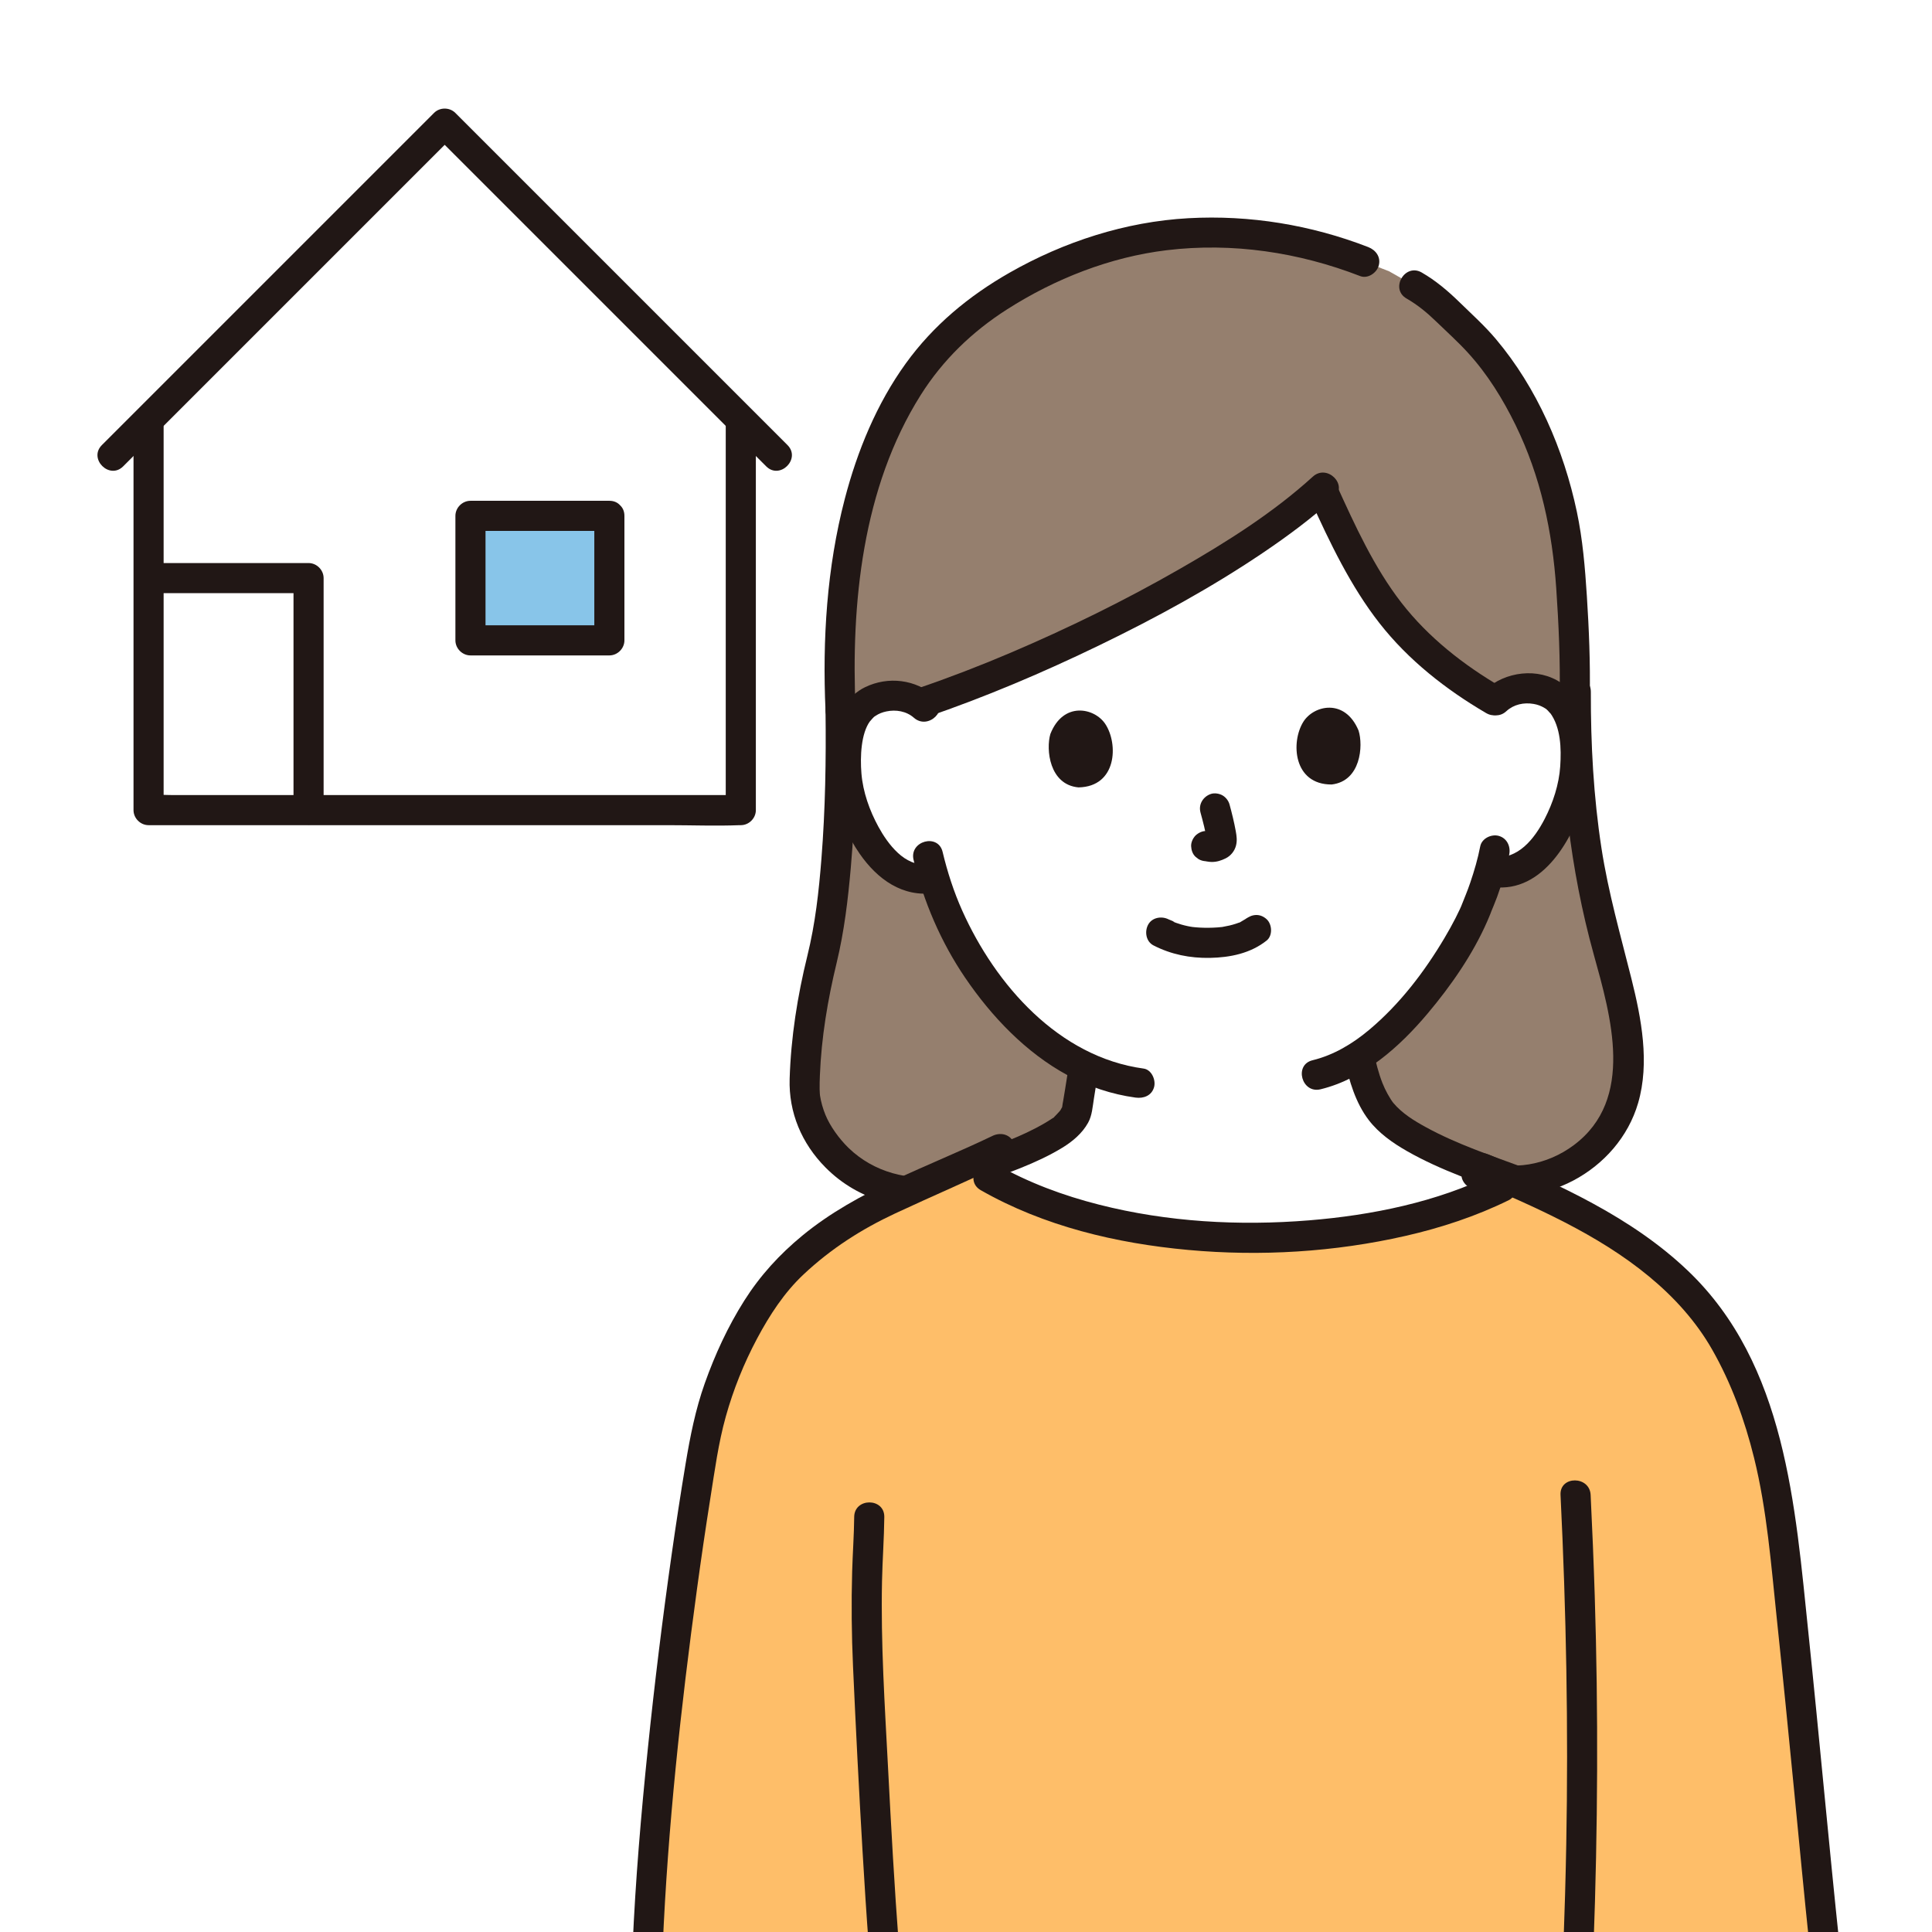<?xml version="1.0" encoding="UTF-8"?>
<svg xmlns="http://www.w3.org/2000/svg" width="108.656mm" height="108.656mm" version="1.1" xmlns:xlink="http://www.w3.org/1999/xlink" viewBox="0 0 308 308">
  <defs>
    <style>
      .cls-1 {
        fill: #211715;
      }

      .cls-2 {
        fill: #fff;
      }

      .cls-3 {
        fill: none;
      }

      .cls-4 {
        fill: #88c5e9;
      }

      .cls-5 {
        fill: #957f6e;
      }

      .cls-6 {
        clip-path: url(#clippath);
      }

      .cls-7 {
        fill: #febe69;
      }
    </style>
    <clipPath id="clippath">
      <rect class="cls-3" width="308" height="308"/>
    </clipPath>
  </defs>
  <!-- Generator: Adobe Illustrator 28.6.0, SVG Export Plug-In . SVG Version: 1.2.0 Build 709)  -->
  <g>
    <g id="_レイヤー_1" data-name="レイヤー_1">
      <rect class="cls-2" width="308" height="308"/>
      <g class="cls-6">
        <g>
          <path class="cls-5" d="M150.98,189.751c-13.742,2.469-22.676-8.344-22.717-16.216-.019-5.421,1.131-14.32,2.544-19.674,2.079-7.826,3.453-21.557,3.198-40.57-1.307-28.04,5.799-48.482,17.284-59.775,6.923-6.807,22.603-16.166,40.357-16.404,10.829-.145,18.479,1.722,25.839,4.591l3.959,1.544c1.998,1.134,3.995,2.267,3.995,2.267,3.451,1.958,4.695,3.659,8.264,6.988,8.962,8.36,15.316,23.531,16.479,37.178.335,3.937,1.015,13.34.861,21.282l.169-.677c-.054,13.753,1.283,27.193,4.964,40.467,2.136,7.703,5.01,17.615,2.428,25.181-3.151,9.233-13.973,14.762-23.228,11.283"/>
          <path class="cls-2" d="M164.074,105.377c17.696-7.693,36.302-18.101,46.659-27.46,2.533,5.665,6.081,12.698,8.889,16.959,4.941,7.499,12.109,13.041,18.764,16.877,1.454-1.484,3.462-2.054,5.183-2.013,3.69.088,5.282,2.065,5.971,3.228,2.056,3.473,2.045,9.917.737,13.918-.926,2.834-2.446,7.17-6.196,10.31-1.545,1.294-3.83,2.161-6.029,1.815l-.581-.091c-.671,2.309-1.504,4.573-2.017,5.673-1.409,3.964-8.937,17.36-18.791,23.736.642,2.955,1.48,5.882,3.138,8.374,3.28,4.899,13.611,8.486,21.639,11.441-20.975,11.678-62.388,13.383-86.014-1.779,6.076-2.239,10.923-4.085,13.981-6.306.513-.373,2.08-2.01,2.227-2.889.413-2.477.783-4.647,1.126-7.142-4.823-2.307-9.188-5.958-13.366-10.843-5.527-6.463-8.711-13.456-10.493-19.26-2.332.63-4.871-.21-6.564-1.564-3.82-3.053-5.439-7.354-6.43-10.166-1.399-3.971-1.558-10.412.418-13.931.662-1.179,2.208-3.192,5.895-3.364,1.434-.067,3.077.287,4.449,1.243,5.455-1.842,11.377-4.147,17.404-6.767Z"/>
          <path class="cls-1" d="M248.813,110.286c-.039,14.134,1.473,28.217,5.258,41.857,2.738,9.866,6.611,23.1-3.171,30.411-4.297,3.211-9.827,4.189-14.885,2.348-1.218-.443-2.629.498-2.952,1.676-.367,1.336.454,2.507,1.676,2.952,10.731,3.904,23.26-2.84,26.414-13.699,1.867-6.429.517-13.466-1.069-19.803-1.735-6.931-3.685-13.729-4.777-20.808-1.271-8.243-1.716-16.601-1.694-24.935.008-3.089-4.792-3.093-4.8,0h0Z"/>
          <path class="cls-1" d="M224.228,47.586c1.756,1.014,3.238,2.228,4.692,3.636,1.699,1.646,3.472,3.238,5.07,4.983,3.128,3.415,5.595,7.409,7.624,11.559,4.014,8.208,5.861,16.975,6.483,26.034.392,5.71.647,11.44.546,17.165-.054,3.09,4.746,3.09,4.8,0,.093-5.322-.124-10.647-.466-15.958-.289-4.498-.658-8.982-1.591-13.4-2.098-9.934-6.348-19.774-12.928-27.571-1.768-2.095-3.805-3.925-5.764-5.836-1.853-1.808-3.792-3.457-6.043-4.756-2.68-1.547-5.1,2.599-2.423,4.145h0Z"/>
          <path class="cls-1" d="M218.123,39.389c-9.12-3.535-18.884-5.142-28.666-4.602-10.015.554-19.829,3.735-28.52,8.691-6.482,3.696-12.148,8.389-16.529,14.451-4.643,6.426-7.733,13.953-9.729,21.592-2.868,10.978-3.583,22.468-3.074,33.769.139,3.076,4.939,3.093,4.8,0-.768-17.048,1.07-35.546,10.372-50.308,3.501-5.557,8.167-10.082,13.767-13.66,7.638-4.88,16.432-8.345,25.46-9.433,10.473-1.262,21.047.33,30.843,4.128,1.209.469,2.634-.516,2.952-1.676.373-1.357-.463-2.482-1.676-2.952h0Z"/>
          <path class="cls-1" d="M131.605,113.291c.1,7.865-.031,15.743-.651,23.587-.417,5.277-.977,10.354-2.247,15.507-1.578,6.4-2.617,12.992-2.821,19.591-.166,5.391,1.917,10.307,5.714,14.141,5.293,5.345,12.717,7.198,20.018,5.949,1.279-.219,1.995-1.792,1.676-2.952-.372-1.353-1.67-1.896-2.952-1.676-5.44.931-11.064-.574-15.035-4.407-1.557-1.503-3.002-3.548-3.718-5.307-.404-.993-.705-2.041-.867-3.1-.044-.286.002.007.008.055-.012-.115-.026-.231-.032-.346-.011-.228-.028-.455-.032-.684-.015-.722.011-1.448.039-2.17.241-6.108,1.25-12.104,2.684-18.033,1.199-4.958,1.804-10.072,2.248-15.145.726-8.312.875-16.669.77-25.008-.039-3.086-4.839-3.095-4.8,0h0Z"/>
          <path class="cls-1" d="M208.929,79.728c3.08,6.788,6.375,13.719,10.988,19.617s10.598,10.584,17.01,14.337c2.672,1.564,5.09-2.584,2.423-4.145-6.014-3.519-11.627-7.904-15.923-13.437-4.355-5.608-7.434-12.365-10.353-18.796-.536-1.18-2.247-1.467-3.284-.861-1.213.71-1.399,2.099-.861,3.284h0Z"/>
          <path class="cls-1" d="M209.293,75.986c-6.354,5.781-13.74,10.421-21.166,14.685-8.744,5.022-17.825,9.477-27.101,13.426-4.817,2.05-9.707,3.935-14.662,5.626-2.907.992-1.659,5.63,1.276,4.629,9.449-3.225,18.671-7.149,27.653-11.499s17.782-9.148,26.053-14.731c3.954-2.669,7.809-5.529,11.34-8.742,2.29-2.083-1.112-5.47-3.394-3.394h0Z"/>
          <path class="cls-1" d="M240.142,113.38c1.18-1.088,2.788-1.427,4.347-1.16.648.111,1.2.314,1.754.656.267.165.193.087.51.401.074.073.663.764.328.318,1.756,2.334,1.835,5.766,1.651,8.554-.192,2.906-1.151,5.829-2.485,8.41-1.631,3.154-4.258,6.537-8.195,6.053-1.289-.158-2.4,1.216-2.4,2.4,0,1.429,1.108,2.241,2.4,2.4,8.007.984,12.799-7.865,14.677-14.337,1.013-3.491,1.098-7.329.45-10.892-.525-2.89-1.815-5.614-4.288-7.304-3.687-2.521-8.947-1.84-12.143,1.107-2.276,2.099,1.125,5.486,3.394,3.394h0Z"/>
          <path class="cls-1" d="M235.977,134.931c-.379,1.956-.939,3.874-1.58,5.759-.506,1.49-.89,2.332-1.406,3.661-.032.083-.068.165-.1.249-.111.284.204-.462.071-.17-.078.171-.152.343-.23.513-.221.48-.455.955-.696,1.426-.543,1.062-1.126,2.105-1.734,3.131-3.217,5.429-7.147,10.572-11.995,14.648-2.675,2.249-5.695,4.058-9.061,4.878-3,.73-1.73,5.36,1.276,4.629,6.908-1.681,12.613-6.777,17.078-12.088,3.723-4.427,7.181-9.391,9.507-14.713.151-.345.299-.691.439-1.04.062-.153.322-.831.065-.193.357-.889.741-1.762,1.068-2.663.796-2.198,1.482-4.452,1.927-6.749.246-1.271-.358-2.59-1.676-2.952-1.176-.323-2.705.397-2.952,1.676h0Z"/>
          <path class="cls-1" d="M145.642,137.08c1.593,6.675,4.375,13.135,8.238,18.812,4.193,6.161,9.67,11.922,16.277,15.501,3.386,1.834,7.061,3.066,10.876,3.586,1.283.175,2.577-.309,2.952-1.676.308-1.119-.384-2.776-1.676-2.952-13.501-1.84-23.599-13.315-28.916-25.194-1.343-3.001-2.36-6.156-3.123-9.352-.717-3.003-5.347-1.732-4.629,1.276h0Z"/>
          <path class="cls-1" d="M183.886,150.716c2.816,1.446,5.826,2.047,8.995,1.99,3.225-.058,6.487-.722,9.05-2.767.986-.787.882-2.584,0-3.394-1.046-.961-2.342-.839-3.394,0-.284.227.547-.366.205-.162-.072.043-.138.096-.208.142-.178.117-.361.225-.549.326-.116.063-.481.319-.616.3.149.02.486-.185.071-.037-.131.047-.262.096-.394.14-.694.232-1.407.387-2.127.511-.437.075.104-.004-.181.024-.209.021-.418.043-.628.059-.504.038-1.01.057-1.515.06-.453.002-.906-.008-1.358-.033-.208-.012-.415-.026-.622-.044-.033-.003-.802-.086-.281-.019-.674-.086-1.345-.232-1.997-.419-.28-.08-.556-.169-.83-.268-.09-.033-.178-.068-.268-.101-.472-.171.047-.086.089.041-.042-.131-.861-.413-1.018-.494-1.116-.573-2.656-.327-3.284.861-.58,1.098-.331,2.671.861,3.284h0Z"/>
          <path class="cls-1" d="M191.38,129.519c.408,1.485.804,2.995,1.041,4.518l-.086-.638c.029.217.042.431.017.649l.086-.638c-.017.1-.042.193-.08.287l.242-.573c-.02.044-.043.085-.07.125l.375-.486c-.047.06-.092.106-.15.155l.486-.375c-.142.094-.295.168-.451.235l.573-.242c-.166.064-.332.113-.508.143l.638-.086c-.211.028-.418.024-.629-.003l.638.086c-.406-.06-.802-.13-1.212-.181-.567-.07-1.313.318-1.697.703-.416.416-.73,1.099-.703,1.697.028.621.232,1.264.703,1.697l.486.375c.374.217.778.326,1.211.328l.054.007-.638-.086c.495.073.988.199,1.491.199.797,0,1.499-.229,2.204-.578.819-.405,1.439-1.187,1.653-2.076.189-.787.09-1.494-.053-2.279-.26-1.427-.607-2.84-.991-4.239-.16-.582-.582-1.13-1.103-1.434-.514-.301-1.273-.429-1.849-.242-1.238.401-2.032,1.655-1.676,2.952h0Z"/>
          <path class="cls-1" d="M167.451,117.01c-.726,2.459-.17,8.089,4.477,8.516,6.134-.107,6.383-6.925,4.281-10.105-1.721-2.604-6.705-3.638-8.758,1.589Z"/>
          <path class="cls-1" d="M216.578,116.448c.782,2.441.355,8.083-4.281,8.616-6.135.033-6.54-6.777-4.512-10.004,1.661-2.642,6.62-3.79,8.792,1.389Z"/>
          <path class="cls-1" d="M149.085,111.029c-3.089-2.72-7.48-3.271-11.187-1.47-2.665,1.294-4.219,3.959-4.889,6.752-1.592,6.636.169,14.225,4.04,19.793,2.829,4.069,6.844,7.003,11.996,6.25,1.284-.188,1.989-1.813,1.676-2.952-.378-1.377-1.665-1.865-2.952-1.676-3.51.513-6.265-3.238-7.72-5.902-1.424-2.606-2.478-5.557-2.72-8.528-.217-2.667-.07-6.365,1.375-8.331-.162.22.319-.354.376-.415.3-.321.236-.253.492-.424.54-.362,1.095-.574,1.733-.709,1.528-.325,3.195-.042,4.386,1.007,2.31,2.034,5.718-1.348,3.394-3.394h0Z"/>
          <path class="cls-1" d="M214.351,168.976c.741,3.347,1.745,6.834,3.862,9.594,1.604,2.091,3.825,3.648,6.097,4.944,5.427,3.099,11.457,5.08,17.295,7.24,1.216.45,2.63-.503,2.952-1.676.369-1.341-.456-2.501-1.676-2.952-5.245-1.941-10.614-3.723-15.537-6.414-1.899-1.039-3.816-2.209-5.222-3.886-.223-.266-.61-.885-.909-1.426-.311-.563-.588-1.143-.824-1.741-.63-1.6-1.04-3.283-1.411-4.958-.668-3.015-5.296-1.739-4.629,1.276h0Z"/>
          <path class="cls-1" d="M155.666,188.826c4.624-1.703,9.492-3.289,13.717-5.874,1.621-.992,3.148-2.278,4.084-3.968.643-1.161.713-2.553.924-3.841.235-1.43.458-2.862.66-4.296.181-1.282-.313-2.578-1.676-2.952-1.124-.309-2.77.385-2.952,1.676-.187,1.326-.391,2.65-.607,3.971-.107.658-.217,1.315-.326,1.972-.047.28-.117.564-.141.847-.014.104-.034.207-.061.309.139-.296.165-.359.078-.19-.125.12-.215.359-.313.507-.096.134-.08.117.049-.051-.069.087-.14.172-.212.255-.247.28-.503.546-.765.812-.366.371-.01.168.071-.016-.04.091-.427.3-.509.355-.362.243-.732.473-1.109.694-3.856,2.26-7.947,3.6-12.187,5.161-1.216.448-2.04,1.627-1.676,2.952.322,1.17,1.73,2.126,2.952,1.676h0Z"/>
          <path class="cls-7" d="M103.25,310.321c.944-22.364,4.797-56.117,9.077-80.501,1.634-9.308,7.343-22.217,14.324-28.574,3.822-3.471,7.604-6.396,12.258-8.646,5.077-2.446,10.23-4.673,15.345-7.013,23.29,15.919,65.451,14.447,86.877,2.729,13.362,5.93,26.764,13.078,33.896,25.631,4.784,8.45,7.553,18.252,8.789,27.886,2.041,15.848,5.729,55.828,7.046,68.317"/>
          <path class="cls-1" d="M105.65,310.321c.814-19.052,2.884-38.089,5.461-56.976.663-4.856,1.371-9.706,2.14-14.547.688-4.333,1.271-8.728,2.453-12.96,1.205-4.314,2.884-8.492,4.991-12.445,1.984-3.721,4.325-7.333,7.418-10.233,4.376-4.103,9.197-7.192,14.617-9.724,5.954-2.781,12.003-5.355,17.922-8.21,1.167-.563,1.478-2.228.861-3.284-.698-1.193-2.112-1.426-3.284-.861-10.256,4.947-21.437,8.584-30.32,15.901-3.653,3.008-6.718,6.358-9.256,10.364-2.607,4.117-4.672,8.599-6.299,13.187-1.488,4.193-2.329,8.461-3.058,12.837-.799,4.796-1.532,9.603-2.218,14.416-1.465,10.287-2.732,20.604-3.796,30.94-1.081,10.506-1.983,21.04-2.434,31.594-.132,3.089,4.668,3.082,4.8,0h0Z"/>
          <path class="cls-1" d="M234.931,188.211c9.708,4.175,19.756,8.502,27.971,15.293,3.99,3.299,7.484,7.143,10.054,11.654,3.065,5.38,5.194,11.244,6.676,17.244,2.063,8.351,2.718,17.038,3.619,25.574.976,9.246,1.889,18.498,2.796,27.751.798,8.141,1.56,16.287,2.417,24.422.136,1.289,1.006,2.4,2.4,2.4,1.192,0,2.537-1.103,2.4-2.4-1.748-16.598-3.234-33.223-4.966-49.823-2.107-20.203-3.583-42.825-19.204-57.735-8.961-8.553-20.505-13.694-31.739-18.525-1.19-.512-2.573-.354-3.284.861-.592,1.012-.336,2.769.861,3.284h0Z"/>
          <path class="cls-1" d="M156.353,189.739c10.065,5.746,21.609,8.478,33.072,9.527,11.535,1.056,23.348.34,34.646-2.239,5.673-1.295,11.237-3.129,16.465-5.699,1.163-.572,1.482-2.223.861-3.284-.694-1.186-2.116-1.435-3.284-.861-9.042,4.443-19.39,6.551-29.423,7.365-11.168.906-22.568.27-33.449-2.494-5.742-1.458-11.312-3.518-16.466-6.46-2.687-1.534-5.108,2.612-2.423,4.145h0Z"/>
          <path class="cls-1" d="M136.177,241.832c-.029,2.898-.243,5.795-.326,8.692-.144,5.036-.09,10.072.136,15.104.441,9.818.939,19.633,1.517,29.444.298,5.06.617,10.119,1,15.173.098,1.293,1.033,2.4,2.4,2.4,1.223,0,2.499-1.1,2.4-2.4-.718-9.465-1.239-18.945-1.732-28.424-.515-9.905-1.171-19.833-.96-29.755.073-3.412.33-6.822.364-10.233.031-3.09-4.769-3.092-4.8,0h0Z"/>
          <path class="cls-1" d="M248.78,238.319c.911,18.568,1.26,37.156.913,55.744-.1,5.364-.255,10.726-.452,16.087-.114,3.089,4.687,3.085,4.8,0,.684-18.591.779-37.195.192-55.79-.169-5.349-.391-10.696-.653-16.041-.151-3.075-4.952-3.093-4.8,0h0Z"/>
        </g>
      </g>
      <g>
        <path class="cls-2" d="M23.685,104.964v-36.923s0-.411,0-1.137c13.71-13.71,47.207-47.207,47.207-47.207,0,0,33.497,33.497,47.207,47.207,0,.726,0,1.137,0,1.137v61.109H23.685v-24.185Z"/>
        <rect class="cls-4" x="75" y="82.237" width="22.144" height="19.85"/>
        <path class="cls-1" d="M21.285,68.04v61.109c0,1.297,1.1,2.4,2.4,2.4,3.12,0,6.24,0,9.36,0h22.608c9.078,0,18.157,0,27.235,0h23.554c3.818,0,7.671.152,11.487,0,.056-.002.113,0,.17,0,1.297,0,2.4-1.1,2.4-2.4v-61.109c0-3.089-4.8-3.094-4.8,0v61.109l2.4-2.4c-3.12,0-6.24,0-9.36,0-7.536,0-15.072,0-22.608,0h-27.235c-7.851,0-15.703,0-23.554,0h-7.803c-1.209,0-2.48-.113-3.684,0-.056.005-.114,0-.17,0l2.4,2.4v-61.109c0-3.089-4.8-3.094-4.8,0h0Z"/>
        <path class="cls-1" d="M19.636,74.346c5.988-5.988,11.976-11.976,17.964-17.964l28.428-28.428,6.561-6.561h-3.394c5.988,5.988,11.976,11.976,17.964,17.964l28.428,28.428c2.187,2.187,4.374,4.374,6.561,6.561s5.582-1.206,3.394-3.394c-5.988-5.988-11.976-11.976-17.964-17.964-9.476-9.476-18.952-18.952-28.428-28.428l-6.561-6.561c-.917-.917-2.476-.919-3.394,0-5.988,5.988-11.976,11.976-17.964,17.964-9.476,9.476-18.952,18.952-28.428,28.428l-6.561,6.561c-2.187,2.187,1.206,5.582,3.394,3.394h0Z"/>
        <path class="cls-1" d="M97.145,79.837h-22.144c-1.297,0-2.4,1.1-2.4,2.4v19.85c0,1.297,1.1,2.4,2.4,2.4h22.144c1.297,0,2.4-1.1,2.4-2.4v-19.85c0-3.089-4.8-3.094-4.8,0v19.85l2.4-2.4h-22.144l2.4,2.4v-19.85l-2.4,2.4h22.144c3.089,0,3.094-4.8,0-4.8Z"/>
        <path class="cls-1" d="M23.685,94.561h25.506l-2.4-2.4c0,10.794,0,21.587,0,32.381v4.611c0,3.089,4.8,3.094,4.8,0,0-10.794,0-21.587,0-32.381v-4.611c0-1.297-1.1-2.4-2.4-2.4h-25.506c-3.089,0-3.094,4.8,0,4.8h0Z"/>
      </g>
    </g>
  </g>
</svg>